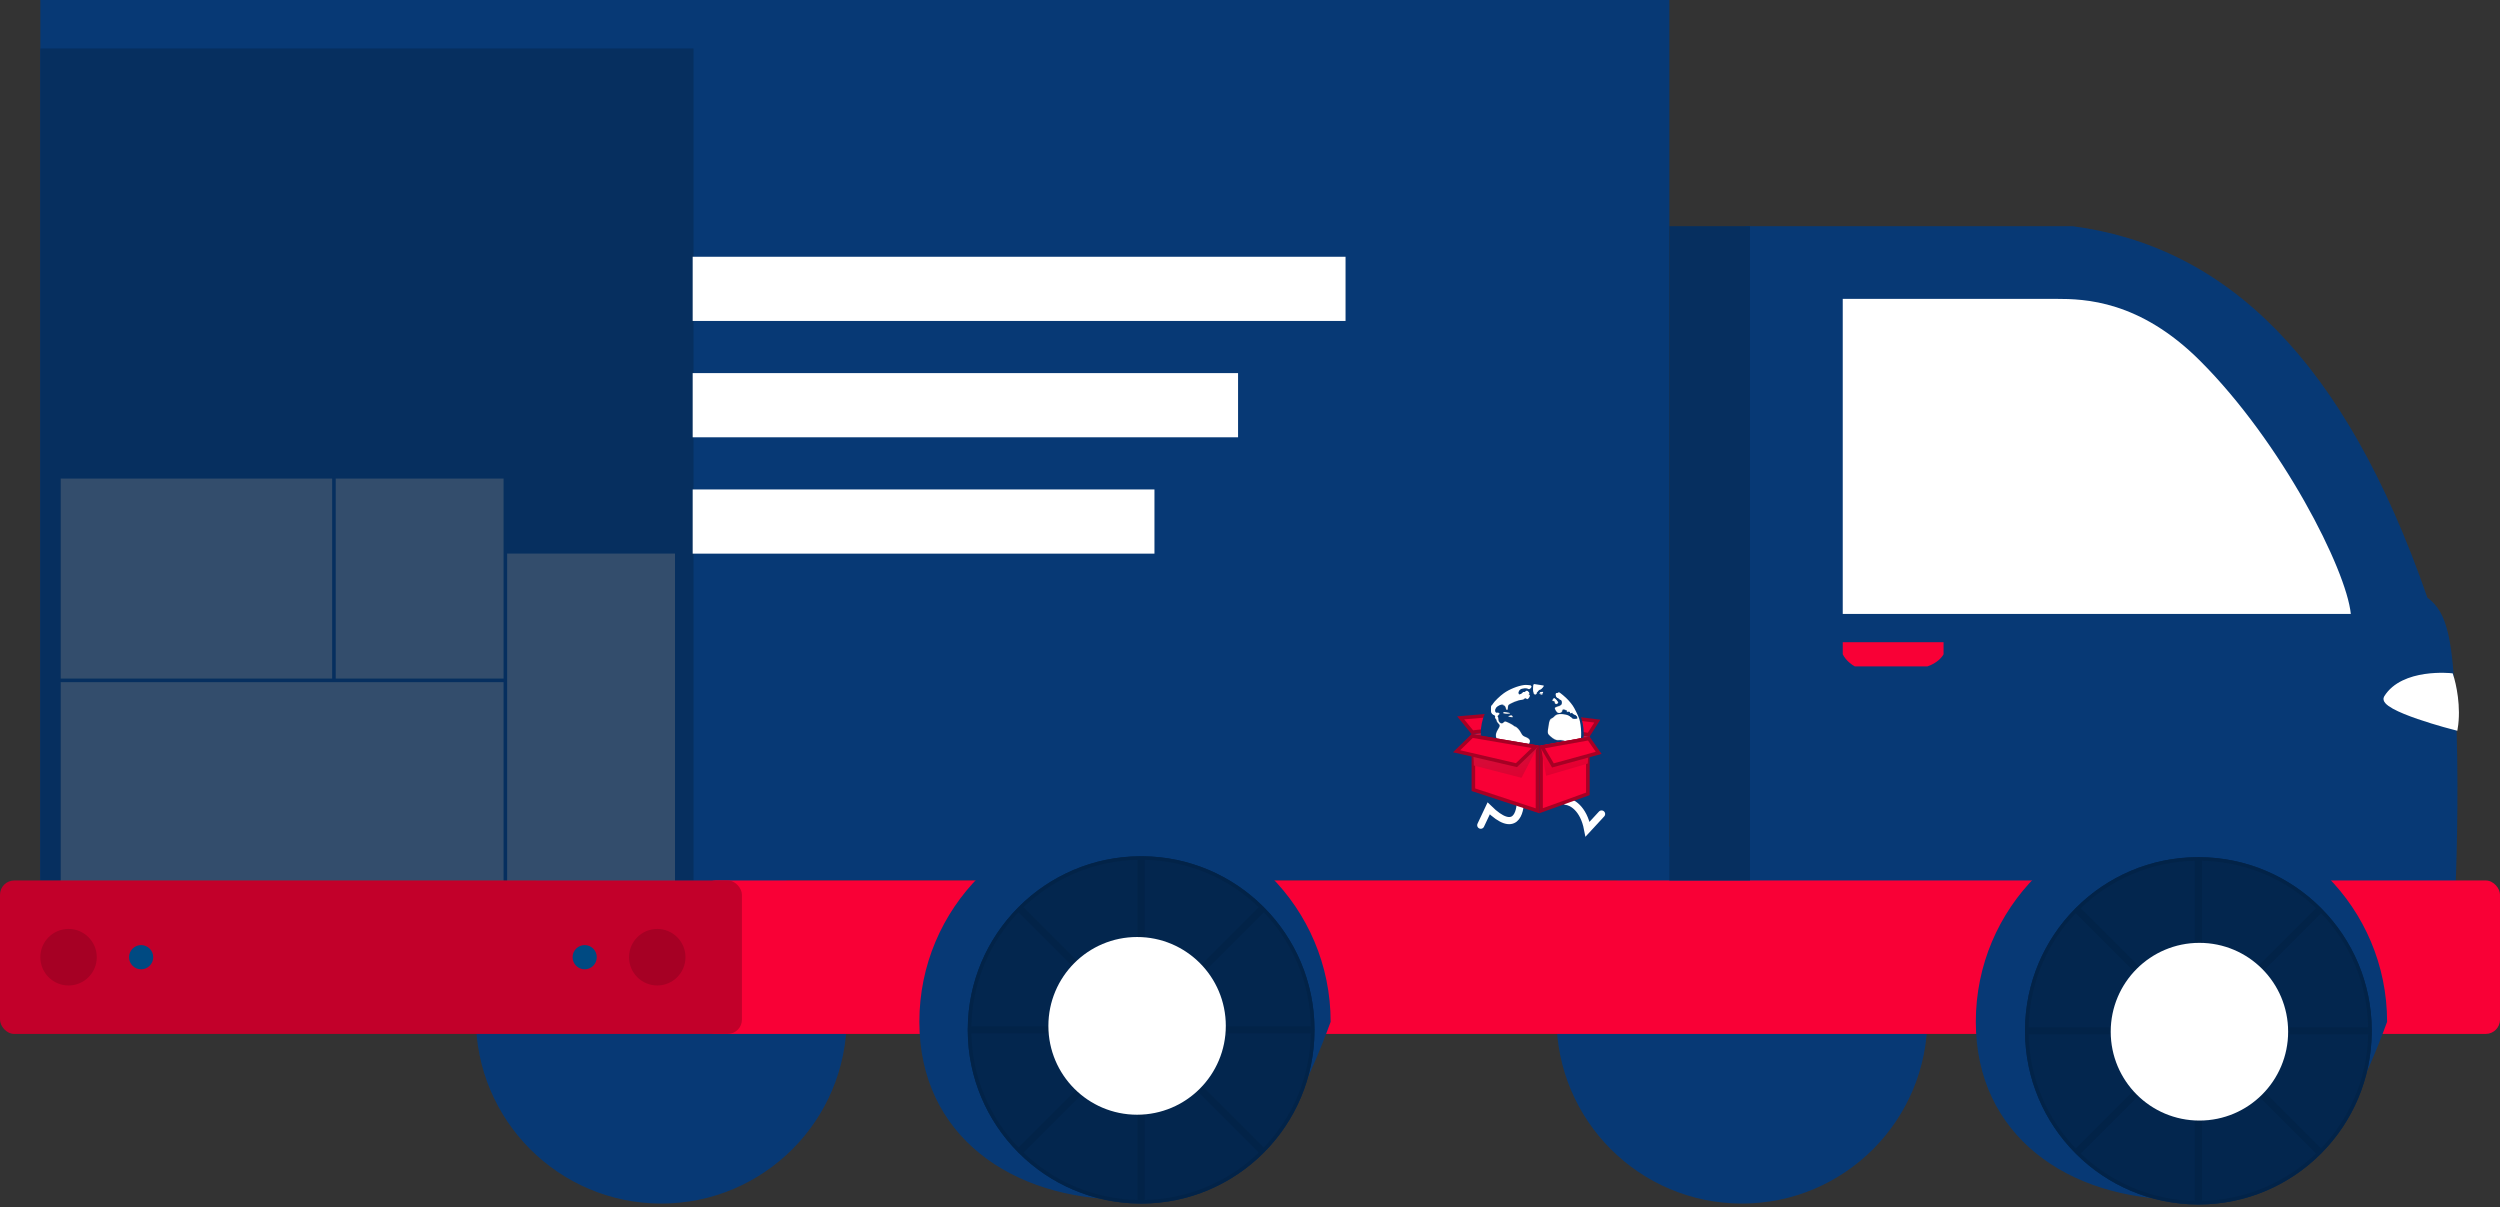 <?xml version="1.0" encoding="UTF-8"?> <svg xmlns="http://www.w3.org/2000/svg" width="700" height="338" viewBox="0 0 700 338" fill="none"><rect x="0" y="0" width="700" height="338" fill="#333333" stroke="none"/><ellipse cx="185.161" cy="284.98" rx="51.935" ry="52.02" fill="#073975"></ellipse><ellipse cx="487.742" cy="284.98" rx="51.935" ry="52.02" fill="#073975"></ellipse><rect x="11.29" width="456.129" height="246.53" fill="#073975"></rect><rect x="11.29" y="13.57" width="182.903" height="232.96" fill="#062F5F"></rect><g opacity="0.2"><rect x="17" y="191" width="124" height="56" fill="#E5C5A0"></rect><rect width="47" height="92" transform="matrix(-1 0 0 1 189 155)" fill="#E5C5A0"></rect><rect x="17" y="134" width="76" height="56" fill="#E5C5A0"></rect><rect x="94" y="134" width="47" height="56" fill="#E5C5A0"></rect></g><path d="M580.323 63.329H488.871V247.661H687.581C687.957 238.614 688.484 215.997 687.581 197.903C686.677 179.809 685.5 171.5 679.677 167.369C656.5 100.5 623.226 68.983 580.323 63.329Z" fill="#073975"></path><path d="M687.651 204C688.665 198 687.229 191.5 686.383 189C686.383 189 672.77 187.5 668 195.25C666 198.5 687.651 204 687.651 204Z" fill="white" stroke="white"></path><rect x="196.452" y="246.53" width="503.548" height="42.973" rx="4" fill="#F90036"></rect><rect y="246.53" width="207.742" height="42.973" rx="4" fill="#C2002A"></rect><rect x="467.419" y="63.329" width="22.581" height="183.201" fill="#062F5F"></rect><path d="M575.806 83.685H515.968V171.893H658.226C657 159.5 638.958 123.923 616 101C599.065 84.091 583.71 83.685 575.806 83.685Z" fill="white"></path><path d="M544.194 179.809H515.968V183.201C516.871 185.011 518.602 186.217 519.355 186.594H539.677C542.387 185.689 543.817 183.955 544.194 183.201V179.809Z" fill="#F90036"></path><path d="M668.387 286.111C655.968 320.037 642.607 335.869 610.806 335.869C579.006 335.869 553.226 317.964 553.226 286.111C553.226 254.258 579.006 228.436 610.806 228.436C642.607 228.436 668.387 254.258 668.387 286.111Z" fill="#073975"></path><path d="M372.581 286.111C360.161 320.037 346.801 335.869 315 335.869C283.199 335.869 257.419 317.964 257.419 286.111C257.419 254.258 283.199 228.436 315 228.436C346.801 228.436 372.581 254.258 372.581 286.111Z" fill="#073975"></path><ellipse cx="615.548" cy="288.628" rx="48.548" ry="48.627" fill="#03264E"></ellipse><path d="M616.048 240.503C628.953 240.634 640.639 245.861 649.197 254.272L616.048 287.42V240.503ZM581.9 254.272C590.458 245.861 602.144 240.634 615.048 240.503V287.42L581.9 254.272ZM581.194 254.98L614.341 288.128H567.503C567.634 275.229 572.829 263.547 581.194 254.98ZM581.194 322.275C572.829 313.708 567.634 302.026 567.503 289.128H614.341L581.194 322.275ZM581.9 322.983L615.048 289.835V336.752C602.144 336.621 590.458 331.394 581.9 322.983ZM616.048 336.752V289.835L649.197 322.983C640.639 331.394 628.953 336.621 616.048 336.752ZM663.594 289.128C663.463 302.026 658.267 313.708 649.903 322.275L616.755 289.128H663.594ZM616.755 288.128L649.903 254.98C658.267 263.547 663.463 275.229 663.594 288.128H616.755Z" fill="#03264E" stroke="#022348"></path><ellipse cx="615.839" cy="288.879" rx="24.839" ry="24.879" fill="white"></ellipse><ellipse cx="319.516" cy="288.373" rx="48.548" ry="48.627" fill="#03264E"></ellipse><path d="M320.016 240.248C332.921 240.379 344.606 245.606 353.165 254.017L320.016 287.165V240.248ZM285.868 254.017C294.426 245.606 306.111 240.379 319.016 240.248V287.165L285.868 254.017ZM285.162 254.725L318.309 287.873H271.47C271.601 274.974 276.797 263.292 285.162 254.725ZM285.162 322.02C276.797 313.453 271.601 301.771 271.47 288.873H318.309L285.162 322.02ZM285.868 322.728L319.016 289.58V336.497C306.111 336.366 294.426 331.139 285.868 322.728ZM320.016 336.497V289.58L353.165 322.728C344.606 331.139 332.921 336.366 320.016 336.497ZM367.562 288.873C367.431 301.771 362.235 313.453 353.871 322.02L320.723 288.873H367.562ZM320.723 287.873L353.871 254.725C362.235 263.292 367.431 274.974 367.562 287.873H320.723Z" fill="#03264E" stroke="#022348"></path><ellipse cx="318.387" cy="287.242" rx="24.839" ry="24.879" fill="white"></ellipse><ellipse cx="19.194" cy="268.017" rx="7.903" ry="7.916" fill="#A60024"></ellipse><ellipse cx="184.032" cy="268.017" rx="7.903" ry="7.916" fill="#A60024"></ellipse><ellipse cx="163.71" cy="268.017" rx="3.387" ry="3.393" fill="#004A82"></ellipse><ellipse cx="39.516" cy="268.017" rx="3.387" ry="3.393" fill="#004A82"></ellipse><rect x="193.949" y="137.047" width="129.299" height="17.973" fill="white"></rect><rect x="193.949" y="104.47" width="152.707" height="17.973" fill="white"></rect><rect x="193.949" y="71.893" width="182.803" height="17.973" fill="white"></rect><path d="M425.697 223.819C425.82 227.679 424.219 233.591 416.829 226.352L414.611 231.057" stroke="white" stroke-width="2" stroke-linecap="round"></path><path d="M438.459 224.376C440.004 224.494 443.379 226.218 444.52 232.171L448.442 227.919" stroke="white" stroke-width="2" stroke-linecap="round"></path><path d="M427.067 203.706L412.047 205.553L430.995 208.785L445.091 206.245L427.067 203.706Z" fill="#D30F3A"></path><path d="M444.842 205.705L447.249 201.912L430.531 199.851L427.967 203.327L444.842 205.705Z" fill="#F90036" stroke="#A60024"></path><path d="M425.988 203.334L422.487 199.837L408.987 201.005L412.26 205.023L425.988 203.334Z" fill="#F90036" stroke="#A60024"></path><path d="M441.95 205.444C441.95 212.617 436.16 218.421 429.031 218.421C421.901 218.421 416.111 212.617 416.111 205.444C416.111 198.271 421.901 192.467 429.031 192.467C436.16 192.467 441.95 198.271 441.95 205.444Z" fill="#D9D9D9" stroke="#073975" stroke-width="3"></path><path d="M429.293 191.985C429.187 193.387 429.24 193.831 429.54 194.168C429.876 194.523 429.876 194.523 430.247 194.044C430.813 193.298 431.008 193.121 431.273 193.121C431.485 193.121 432.298 192.233 432.298 192.003C432.298 191.967 431.927 191.878 431.467 191.825C430.99 191.754 430.336 191.665 429.982 191.594C429.364 191.488 429.328 191.506 429.293 191.985Z" fill="white"></path><path d="M426.73 191.807C424.944 192.056 422.646 192.979 421.073 194.097C419.994 194.86 418.403 196.404 418.014 197.061C417.855 197.345 417.661 197.558 417.59 197.558C417.519 197.558 417.449 198.019 417.449 198.587C417.449 199.652 417.643 200.025 418.386 200.274C418.545 200.345 418.686 200.522 418.686 200.699C418.686 200.877 418.81 201.179 418.951 201.356C419.093 201.551 419.217 201.818 419.217 201.924C419.217 202.048 419.411 202.35 419.658 202.599C420.153 203.096 420.1 203.397 419.323 204.569C418.615 205.616 418.792 206.84 419.835 207.852C420.224 208.243 420.454 208.615 420.454 208.917C420.454 209.166 420.542 209.467 420.666 209.591C420.808 209.733 420.825 210.035 420.684 210.727C420.472 211.828 420.507 213.833 420.754 214.916C420.931 215.644 421.727 216.726 422.098 216.726C422.186 216.726 422.204 216.389 422.133 215.928C421.992 214.934 422.398 214.188 423.459 213.443C423.848 213.177 424.396 212.573 424.714 212.094C425.015 211.615 425.404 211.224 425.563 211.224C426.022 211.224 426.959 210.301 427.278 209.52C427.437 209.148 427.702 208.669 427.879 208.473C428.25 208.047 428.409 207.444 428.25 207.16C428.179 207.053 427.702 206.734 427.189 206.468C426.517 206.131 426.146 205.776 425.863 205.279C425.227 204.089 424.785 203.717 422.505 202.528L421.462 201.977L421.055 202.368C420.79 202.616 420.542 202.705 420.295 202.616C419.765 202.457 419.34 201.747 419.482 201.267C419.57 201.037 419.517 200.824 419.376 200.735C419.181 200.628 419.199 200.522 419.464 200.238C419.782 199.883 419.711 199.475 419.34 199.528C418.81 199.599 418.686 199.475 418.686 198.925C418.686 198.25 419.128 197.753 420.047 197.398C420.825 197.079 421.515 197.434 421.762 198.268L421.939 198.889L422.116 198.055C422.239 197.434 422.381 197.168 422.646 197.097C422.858 197.026 423.212 196.848 423.459 196.688C423.936 196.369 425.262 195.978 425.916 195.961C426.164 195.961 426.5 195.819 426.676 195.659C426.959 195.41 427.065 195.393 427.366 195.588C427.649 195.748 427.79 195.748 427.985 195.588C428.285 195.339 428.303 194.771 428.02 194.665C427.843 194.612 427.843 194.523 428.038 194.292C428.267 194.026 428.25 193.937 427.914 193.618C427.543 193.245 427.525 193.245 427.189 193.547C426.995 193.724 426.765 193.813 426.659 193.76C426.57 193.689 426.429 193.76 426.341 193.884C426.164 194.204 425.474 194.559 425.333 194.417C425.068 194.133 425.262 193.369 425.704 193.05C426.182 192.695 427.578 192.624 427.967 192.943C428.232 193.156 428.957 192.5 428.833 192.162C428.78 192.003 428.621 191.878 428.497 191.878C428.374 191.878 428.055 191.843 427.773 191.807C427.49 191.772 427.03 191.772 426.73 191.807Z" fill="white"></path><path d="M431.361 193.778C430.901 193.902 431.096 194.274 431.609 194.274C431.874 194.274 432.051 194.15 432.086 193.955C432.139 193.653 431.98 193.618 431.361 193.778Z" fill="white"></path><path d="M436.046 193.955C435.816 194.008 435.604 194.133 435.551 194.257C435.409 194.612 435.798 195.428 436.099 195.428C436.258 195.428 436.417 195.552 436.47 195.694C436.541 195.836 436.717 195.961 436.894 195.961C437.389 195.961 437.46 197.114 436.983 197.558C436.77 197.753 436.523 197.913 436.417 197.913C436.293 197.913 435.993 197.984 435.745 198.09L435.286 198.268L435.604 198.818C436.01 199.528 436.435 199.759 436.894 199.51C437.089 199.404 437.248 199.226 437.248 199.102C437.248 198.978 437.318 198.783 437.407 198.641C437.531 198.428 437.637 198.428 438.114 198.641C438.414 198.783 438.662 198.996 438.662 199.138C438.662 199.297 438.803 199.351 439.086 199.297C439.404 199.226 439.546 199.297 439.617 199.564C439.687 199.865 439.74 199.883 439.97 199.688C440.182 199.528 440.253 199.528 440.253 199.67C440.253 199.794 440.518 199.99 440.854 200.132C441.402 200.362 441.667 200.699 441.667 201.125C441.667 201.214 441.349 201.285 440.96 201.285C440.571 201.285 440.253 201.232 440.253 201.143C440.253 201.072 439.899 200.806 439.475 200.522C438.821 200.114 438.538 200.043 437.371 200.043C436.116 200.043 435.993 200.078 435.268 200.646C434.119 201.569 433.695 202.048 433.783 202.279C433.836 202.403 433.748 202.954 433.624 203.539C433.253 205.101 433.288 205.332 434.03 206.006C434.914 206.823 435.727 207.178 436.505 207.124C436.859 207.089 437.46 207.142 437.831 207.213C438.379 207.337 438.485 207.426 438.485 207.817C438.485 208.065 438.397 208.527 438.273 208.846C438.114 209.308 438.114 209.574 438.308 210.142C438.556 210.94 438.503 211.136 437.672 212.272C437.318 212.786 437.248 213.017 437.354 213.62C437.425 214.171 437.354 214.579 437.089 215.182C436.311 216.904 436.806 216.993 438.432 215.448C440.058 213.869 440.96 212.538 441.844 210.426C442.675 208.385 442.94 205.74 442.551 202.971C442.339 201.498 442.215 201.108 441.296 199.244C440.571 197.771 440.271 197.327 439.139 196.049C438.503 195.322 436.682 193.795 436.523 193.849C436.488 193.866 436.275 193.92 436.046 193.955Z" fill="white"></path><path d="M434.95 195.694C434.95 195.836 434.861 195.961 434.755 195.961C434.667 195.961 434.614 196.032 434.684 196.138C434.738 196.227 434.897 196.262 435.02 196.209C435.162 196.156 435.303 196.298 435.374 196.564C435.445 196.866 435.604 197.026 435.834 197.026C436.329 197.026 436.293 196.404 435.745 195.872C435.268 195.375 434.95 195.304 434.95 195.694Z" fill="white"></path><path d="M421.09 199.493C420.984 199.652 421.815 199.865 422.469 199.865C422.699 199.848 422.593 199.759 422.133 199.599C421.302 199.297 421.214 199.28 421.09 199.493Z" fill="white"></path><path d="M422.575 200.575C422.381 200.699 422.452 200.753 422.893 200.753C423.194 200.753 423.459 200.664 423.459 200.575C423.459 200.344 422.929 200.344 422.575 200.575Z" fill="white"></path><path d="M428.232 191.683C429.01 191.825 429.169 192.429 428.55 192.926C428.214 193.21 428.091 193.227 427.879 193.05C427.242 192.5 425.227 193.103 425.227 193.848C425.227 194.345 425.492 194.399 425.987 194.008C426.235 193.813 426.553 193.653 426.694 193.653C426.853 193.653 427.03 193.565 427.083 193.476C427.242 193.21 427.72 193.263 428.073 193.582C428.321 193.813 428.356 193.955 428.214 194.203C428.108 194.434 428.108 194.541 428.232 194.541C428.515 194.541 428.444 195.002 428.073 195.446C427.773 195.801 427.666 195.836 427.384 195.659C427.101 195.481 426.977 195.499 426.818 195.694C426.694 195.836 426.394 195.961 426.129 195.961C425.28 195.961 422.699 196.99 422.363 197.469C422.292 197.558 422.222 197.913 422.222 198.215C422.222 198.978 421.762 198.996 421.603 198.268C421.444 197.54 420.931 197.292 420.1 197.54C418.81 197.931 418.174 199.333 419.217 199.475C419.924 199.581 420.065 199.847 419.605 200.22C419.376 200.415 419.287 200.593 419.393 200.664C419.482 200.717 419.57 201.037 419.57 201.356C419.57 202.297 420.472 202.882 420.984 202.261C421.108 202.119 421.32 201.995 421.444 201.995C421.797 201.995 423.583 202.882 423.83 203.166C423.936 203.308 424.131 203.415 424.237 203.415C424.608 203.415 425.51 204.373 425.916 205.208C426.217 205.829 426.482 206.077 426.959 206.255C428.409 206.769 428.745 207.426 428.055 208.402C427.843 208.668 427.472 209.325 427.207 209.84C426.871 210.497 426.535 210.869 426.111 211.082C425.775 211.242 425.421 211.455 425.315 211.544C424.979 211.863 424.591 212.396 424.467 212.697C424.414 212.857 424.043 213.194 423.636 213.443C422.558 214.135 422.186 214.827 422.31 215.963C422.416 217.081 422.275 217.135 421.426 216.318C420.613 215.519 420.436 214.596 420.489 211.384L420.542 208.757L419.994 208.172C418.651 206.734 418.509 205.722 419.393 204.267C420.03 203.22 420.047 203.06 419.482 202.528C419.234 202.297 419.04 201.977 419.04 201.8C419.04 201.64 418.916 201.409 418.775 201.285C418.633 201.161 418.509 200.912 418.509 200.735C418.509 200.54 418.421 200.398 418.333 200.398C418.227 200.398 417.944 200.185 417.696 199.918C417.36 199.546 417.29 199.333 417.378 198.854C417.555 197.948 417.166 198.126 416.671 199.191C415.875 200.93 415.681 201.48 415.416 203.024C415.08 204.977 415.08 205.9 415.434 207.923C415.734 209.645 416.954 212.484 417.926 213.709C419.641 215.874 421.638 217.365 424.078 218.324C424.272 218.395 424.644 218.537 424.909 218.643C425.828 219.016 428.444 219.264 430.177 219.14C432.068 218.998 435.409 217.986 435.834 217.419C435.887 217.365 436.099 217.259 436.311 217.188C436.629 217.081 436.682 216.975 436.611 216.567C436.541 216.247 436.647 215.803 436.877 215.342C437.124 214.845 437.248 214.277 437.248 213.603C437.248 212.768 437.336 212.467 437.725 211.952C438.167 211.384 438.22 211.153 438.238 209.893C438.238 209.112 438.308 208.278 438.379 208.03C438.503 207.621 438.45 207.568 437.743 207.373C437.318 207.266 436.735 207.213 436.435 207.266C435.781 207.373 435.02 207.018 434.048 206.13C433.288 205.438 433.253 205.314 433.553 203.379C433.801 201.711 433.977 201.321 434.472 201.125C434.685 201.037 434.985 200.841 435.126 200.664C435.657 200.025 436.364 199.812 437.584 199.936C438.733 200.06 440.253 200.628 440.253 200.948C440.253 201.037 440.536 201.108 440.872 201.108C441.261 201.108 441.49 201.019 441.49 200.877C441.49 200.54 441.119 200.22 440.748 200.22C440.571 200.22 440.377 200.114 440.324 199.972C440.271 199.83 440.094 199.759 439.882 199.812C439.705 199.865 439.546 199.812 439.546 199.705C439.546 199.599 439.351 199.51 439.104 199.51C438.768 199.51 438.662 199.422 438.662 199.12C438.662 198.907 438.609 198.8 438.538 198.854C438.485 198.925 438.326 198.889 438.202 198.783C437.866 198.516 437.425 198.712 437.425 199.138C437.425 199.493 436.735 199.776 436.205 199.599C435.834 199.493 435.25 198.499 435.356 198.197C435.409 198.073 435.816 197.877 436.24 197.753C437.071 197.558 437.248 197.309 437.177 196.529C437.142 196.262 436.894 195.996 436.346 195.712C435.674 195.339 435.568 195.197 435.515 194.647C435.462 194.115 435.515 194.008 435.816 194.008C436.611 194.008 436.293 193.636 434.914 192.979C432.881 192.003 432.439 191.949 432.068 192.588C431.909 192.855 431.591 193.121 431.343 193.192C431.114 193.245 430.742 193.565 430.513 193.919C430.018 194.647 429.752 194.7 429.381 194.115C429.063 193.636 429.01 192.943 429.204 192.091L429.346 191.523L428.48 191.541C427.684 191.577 427.666 191.577 428.232 191.683ZM432.068 194.203C431.821 194.594 431.697 194.612 431.22 194.363C430.76 194.097 430.795 193.884 431.379 193.689C432.015 193.476 432.369 193.724 432.068 194.203ZM435.816 195.765C436.417 196.333 436.505 196.688 436.099 197.025C435.745 197.309 435.303 197.114 435.303 196.671C435.303 196.422 435.179 196.316 434.932 196.316C434.702 196.316 434.596 196.227 434.667 196.085C434.72 195.978 434.826 195.73 434.879 195.552C435.038 195.144 435.179 195.162 435.816 195.765ZM422.823 199.705C422.929 199.794 422.611 199.865 422.01 199.865C421.055 199.865 420.666 199.705 420.949 199.439C421.108 199.28 422.611 199.493 422.823 199.705ZM423.459 200.486C423.777 200.859 423.654 200.912 422.84 200.753C422.151 200.628 422.151 200.628 422.575 200.433C423.176 200.185 423.212 200.185 423.459 200.486Z" fill="#073975"></path><path d="M430.495 227.026V209.207L412.546 206.145V221.121L430.495 227.026Z" fill="#F90036" stroke="#A60024"></path><path d="M444.591 222.286V206.843L431.495 209.203V227.005L444.591 222.286Z" fill="#F90036" stroke="#A60024"></path><path d="M430.695 208.785L412.393 206.001L412.67 214.353L426.027 217.789L430.695 208.785Z" fill="url(#paint0_linear_7_154)"></path><path d="M424.605 214.239L429.935 209.111L412.214 206.088L407.85 210.351L424.605 214.239Z" fill="#F90036" stroke="#A60024"></path><path d="M445.114 206.279L431.411 208.785L432.913 217.212L444.56 213.796L445.114 206.279Z" fill="url(#paint1_linear_7_154)"></path><path d="M447.63 210.798L444.863 206.794L431.788 209.15L434.815 214.319L447.63 210.798Z" fill="#F90036" stroke="#A60024"></path><defs><linearGradient id="paint0_linear_7_154" x1="422.445" y1="208.785" x2="424.521" y2="220.676" gradientUnits="userSpaceOnUse"><stop stop-color="#D30F3A"></stop><stop offset="0.899" stop-color="#DE0030"></stop></linearGradient><linearGradient id="paint1_linear_7_154" x1="436.541" y1="206.245" x2="438.617" y2="218.136" gradientUnits="userSpaceOnUse"><stop stop-color="#F90036"></stop><stop offset="0.899" stop-color="#DE0030"></stop></linearGradient></defs></svg> 
